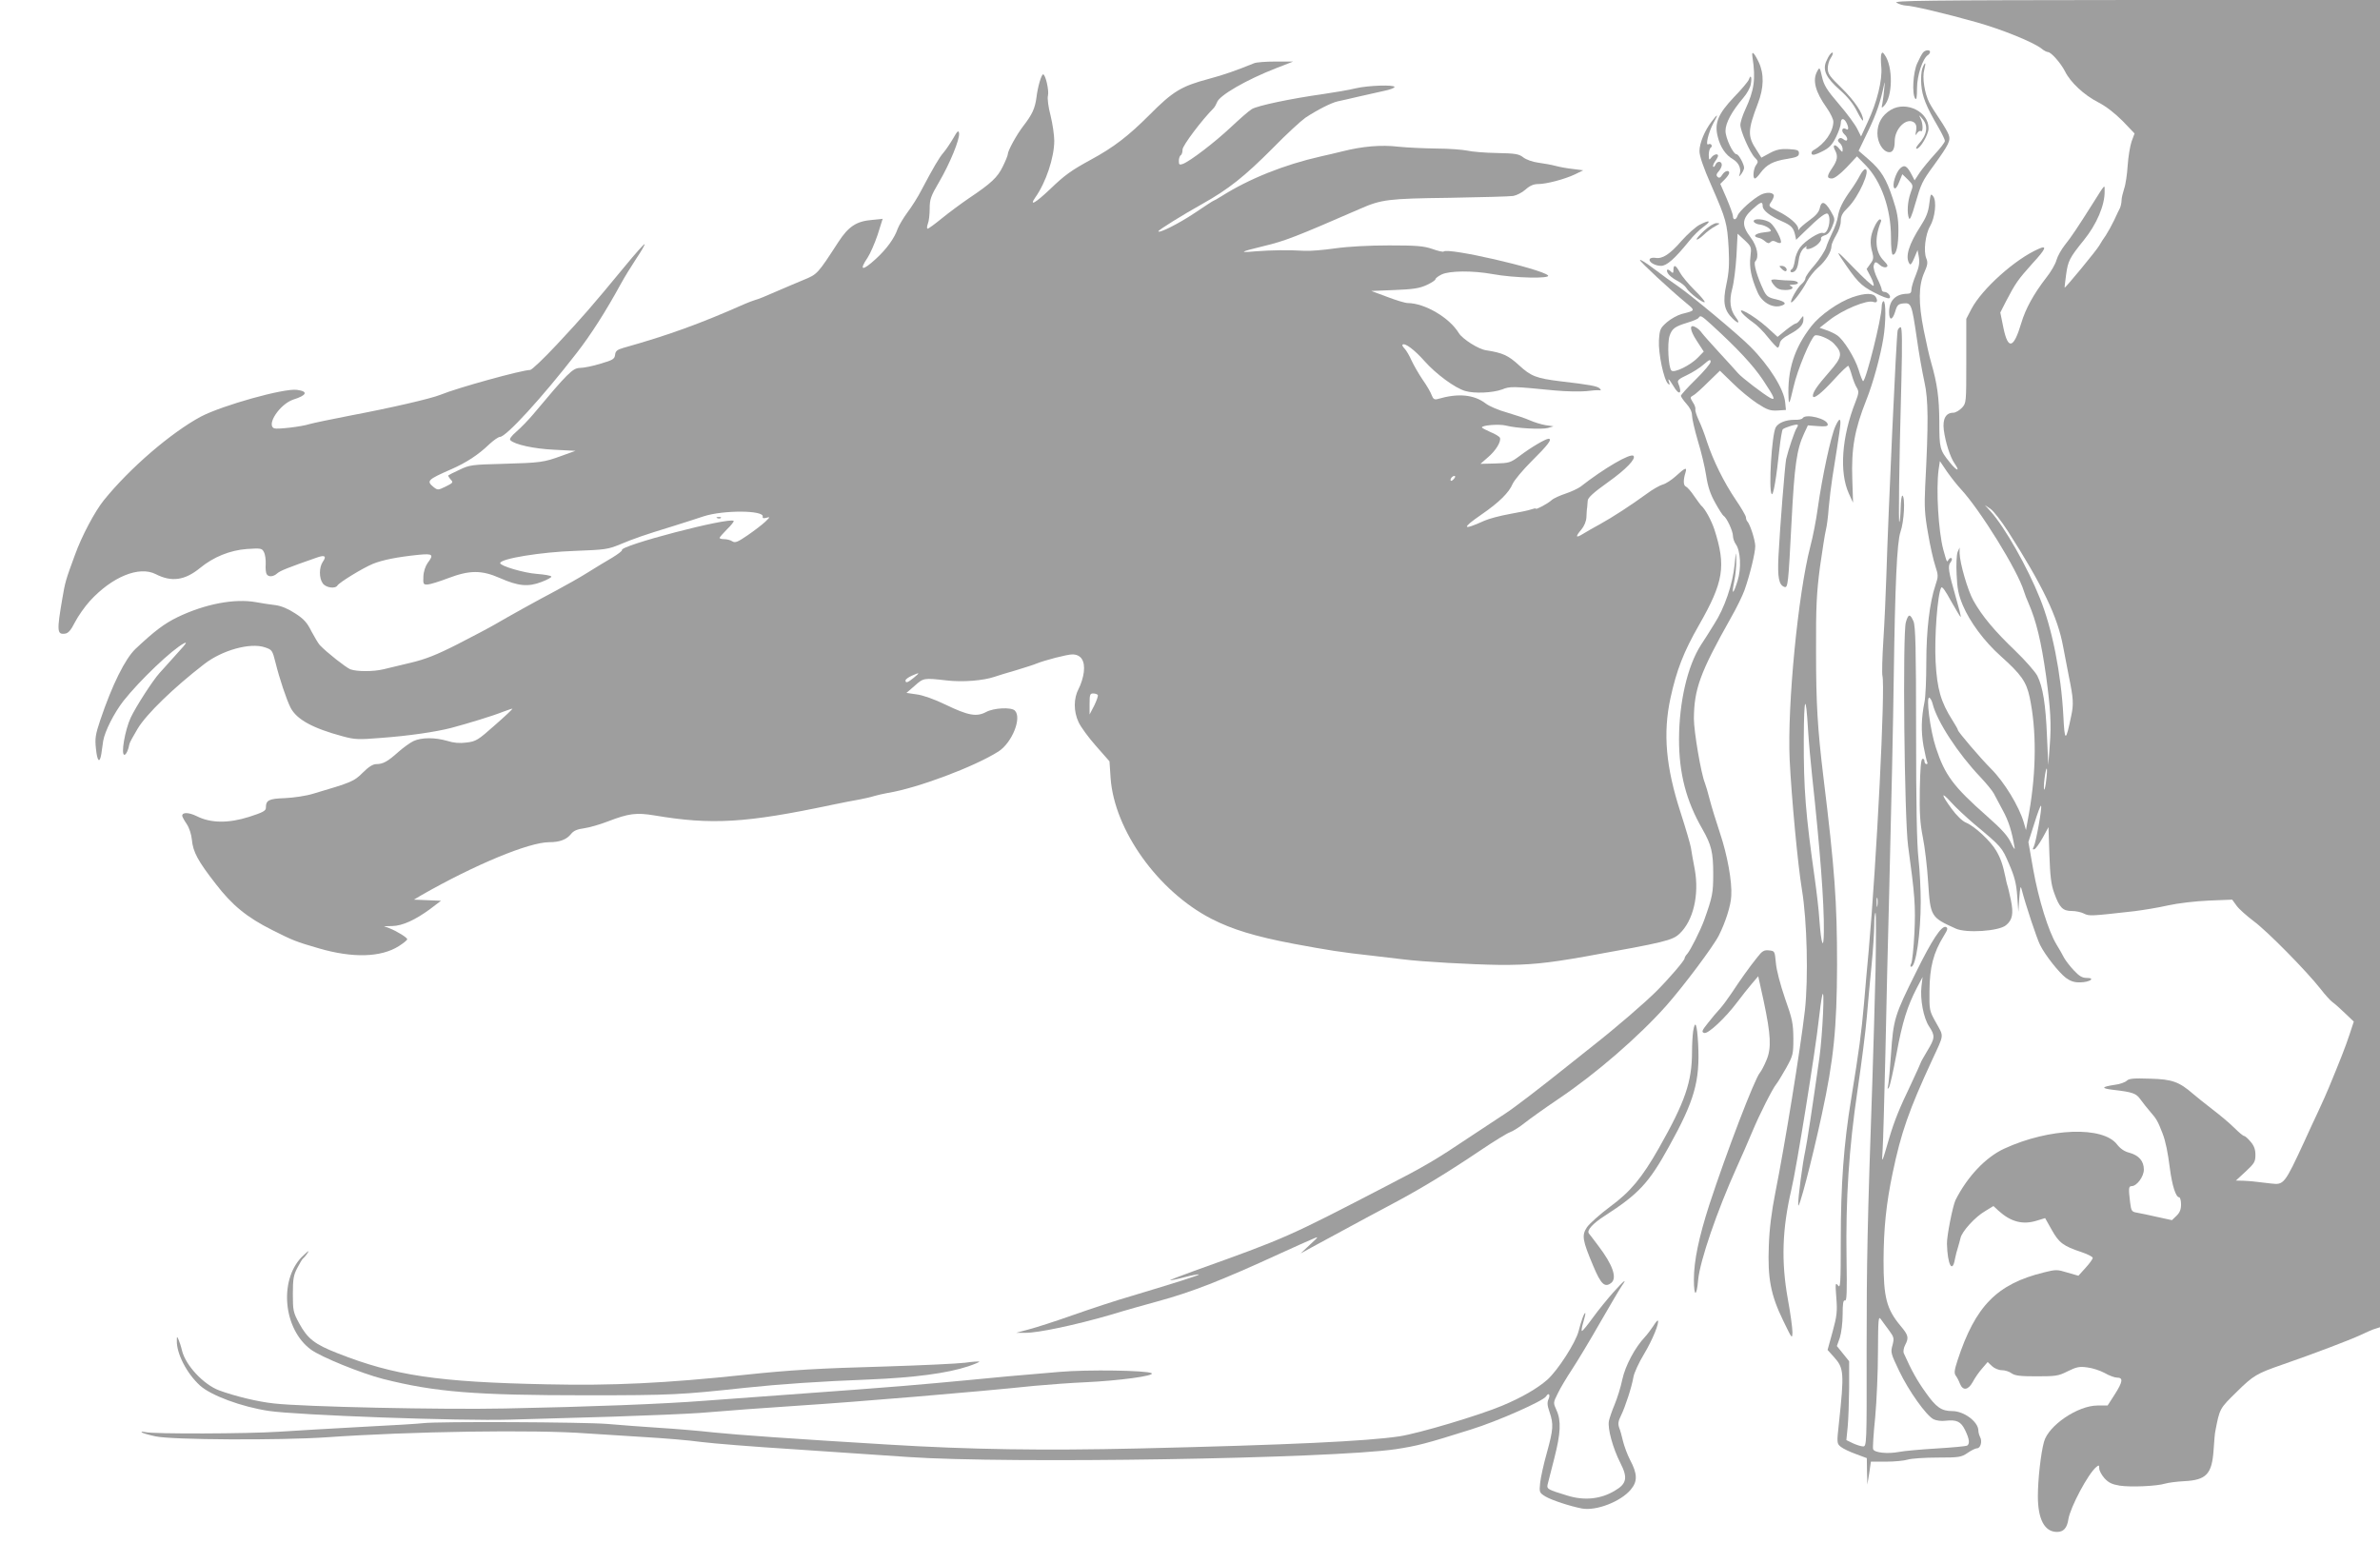 <?xml version="1.0" standalone="no"?>
<!DOCTYPE svg PUBLIC "-//W3C//DTD SVG 20010904//EN"
 "http://www.w3.org/TR/2001/REC-SVG-20010904/DTD/svg10.dtd">
<svg version="1.0" xmlns="http://www.w3.org/2000/svg"
 width="1280pt" height="830pt" viewBox="0 0 1280 830"
 preserveAspectRatio="xMidYMid meet">
<g transform="translate(0,830) scale(0.1,-0.1)"
fill="#9e9e9e" stroke="none">
<path d="M10200 8285 c14 -8 36 -14 50 -15 33 0 211 -42 381 -90 135 -38 303
-106 348 -141 13 -11 29 -19 35 -19 17 0 69 -59 92 -104 29 -59 102 -127 178
-166 43 -22 90 -59 132 -101 l64 -67 -16 -43 c-8 -24 -18 -82 -21 -129 -3 -47
-11 -103 -19 -125 -7 -22 -14 -50 -14 -63 0 -12 -4 -30 -8 -40 -5 -9 -19 -39
-32 -67 -13 -27 -33 -63 -44 -80 -12 -16 -28 -42 -36 -56 -14 -25 -183 -230
-186 -226 -1 1 3 33 8 71 10 72 18 89 95 184 69 85 113 188 112 262 0 39 6 46
-64 -65 -79 -125 -116 -181 -150 -223 -19 -24 -39 -60 -45 -81 -5 -20 -30 -64
-56 -96 -67 -87 -110 -165 -133 -242 -41 -138 -71 -147 -96 -28 l-17 84 31 61
c51 98 65 117 141 202 74 80 82 101 33 79 -127 -56 -303 -215 -360 -322 l-28
-54 0 -227 c0 -226 0 -226 -24 -252 -14 -14 -34 -26 -46 -26 -40 0 -58 -33
-51 -92 9 -68 34 -146 58 -181 32 -46 13 -42 -25 5 -55 68 -57 77 -57 220 -1
129 -11 204 -44 318 -9 30 -27 109 -40 175 -29 146 -28 239 3 309 18 40 20 55
11 76 -16 38 -5 130 20 173 27 46 37 135 17 161 -13 17 -14 14 -21 -40 -5 -44
-17 -74 -46 -119 -64 -99 -85 -166 -61 -203 6 -10 13 -1 26 30 l18 43 7 -38
c5 -29 1 -53 -16 -95 -13 -31 -24 -67 -24 -79 0 -17 -6 -23 -22 -23 -63 -1
-98 -36 -98 -99 0 -46 17 -46 32 1 11 38 17 43 45 46 42 4 45 -3 72 -188 11
-80 30 -185 41 -235 21 -94 22 -217 4 -560 -5 -108 -3 -151 15 -252 11 -67 29
-146 39 -176 17 -52 17 -57 1 -105 -31 -92 -49 -241 -49 -415 0 -91 -4 -188
-10 -214 -17 -85 -19 -156 -5 -236 8 -42 17 -82 20 -87 3 -6 1 -10 -4 -10 -6
0 -11 7 -11 16 0 9 -5 14 -11 12 -8 -3 -12 -56 -14 -163 -2 -126 1 -181 16
-257 11 -53 24 -164 29 -245 12 -184 14 -187 149 -248 56 -25 230 -14 269 18
35 28 42 62 27 135 -8 38 -17 76 -20 83 -2 8 -7 25 -9 39 -14 68 -26 103 -50
144 -30 52 -116 132 -162 151 -20 8 -51 38 -78 75 -58 79 -59 97 -2 34 24 -27
79 -78 121 -114 151 -126 151 -126 190 -217 30 -69 39 -105 44 -173 l6 -85 5
75 c5 61 7 69 13 45 22 -85 82 -265 99 -298 28 -56 101 -148 139 -177 25 -18
46 -25 77 -24 52 1 84 24 34 24 -24 0 -40 10 -69 41 -21 22 -44 53 -52 67 -7
15 -26 47 -41 72 -43 71 -96 241 -125 403 l-26 148 32 100 c17 55 33 98 36 95
7 -7 -27 -196 -39 -220 -7 -13 -7 -17 3 -14 7 2 27 30 45 62 l31 57 5 -148 c4
-117 9 -160 26 -207 28 -78 46 -96 94 -96 21 0 51 -6 66 -14 28 -14 34 -14
272 13 47 6 128 19 180 31 54 12 149 23 220 26 l125 5 24 -33 c13 -18 55 -55
92 -83 71 -52 284 -268 360 -365 23 -30 52 -62 63 -70 12 -8 42 -35 68 -60
l47 -45 -23 -70 c-21 -64 -52 -142 -109 -280 -11 -27 -38 -88 -60 -135 -22
-46 -55 -118 -74 -160 -106 -229 -110 -234 -178 -226 -98 12 -110 13 -150 15
l-40 1 53 49 c46 43 52 52 52 89 0 29 -7 49 -26 71 -14 17 -30 31 -35 31 -5 0
-28 19 -52 43 -23 23 -76 68 -117 99 -41 32 -88 69 -105 84 -75 65 -112 79
-231 82 -89 3 -113 1 -126 -11 -8 -8 -37 -19 -64 -22 -73 -11 -76 -19 -9 -27
105 -12 124 -19 147 -52 12 -17 37 -48 55 -69 31 -35 39 -50 63 -112 17 -43
29 -104 40 -190 12 -92 32 -155 50 -155 5 0 10 -17 10 -38 0 -28 -7 -45 -25
-62 l-24 -23 -78 17 c-43 10 -92 20 -109 23 -29 5 -32 8 -38 56 -9 75 -8 87 8
87 28 0 66 51 66 89 0 46 -27 77 -79 91 -25 6 -48 22 -65 44 -76 100 -365 89
-606 -22 -101 -46 -200 -152 -263 -277 -15 -32 -47 -193 -46 -235 3 -112 29
-162 43 -82 4 20 11 48 16 62 4 14 11 37 14 51 8 36 79 114 133 145 l44 27 27
-25 c66 -60 130 -77 205 -54 l46 14 36 -64 c39 -69 61 -86 160 -119 33 -11 60
-25 60 -31 0 -6 -17 -30 -39 -54 l-38 -42 -59 17 c-55 17 -62 17 -126 1 -253
-62 -369 -180 -465 -473 -17 -52 -19 -69 -10 -82 7 -9 17 -28 23 -44 16 -39
44 -35 69 10 11 21 33 53 50 72 l30 35 23 -22 c13 -12 36 -22 53 -22 16 0 40
-7 53 -17 19 -13 48 -16 135 -16 102 0 117 2 166 27 47 23 63 27 105 21 28 -3
70 -17 94 -30 24 -14 54 -25 67 -25 34 0 31 -22 -13 -91 l-38 -59 -54 0 c-106
0 -264 -107 -288 -195 -17 -61 -33 -202 -33 -293 0 -124 36 -192 103 -192 35
0 54 21 61 68 10 64 106 245 150 281 14 12 16 11 16 -8 0 -11 13 -35 28 -52
22 -24 40 -33 82 -40 60 -9 199 -3 245 11 17 5 62 11 102 13 119 6 149 38 158
167 3 47 7 92 9 100 24 125 23 123 115 213 90 89 108 99 246 147 162 56 362
132 420 159 33 16 70 32 83 35 l22 7 0 3570 0 3569 -1312 0 c-1143 -1 -1310
-3 -1288 -15z m345 -2615 c105 -113 306 -438 340 -550 4 -14 15 -43 25 -65 41
-94 68 -205 94 -390 24 -177 29 -259 20 -373 l-8 -107 -7 155 c-7 172 -22 265
-52 325 -11 21 -64 82 -119 135 -110 105 -178 186 -225 270 -31 56 -72 199
-74 254 l0 31 -11 -25 c-5 -14 -8 -67 -5 -120 3 -76 10 -109 33 -165 39 -92
116 -195 203 -273 112 -100 139 -139 157 -223 37 -176 36 -395 -3 -619 l-17
-95 -12 42 c-26 87 -104 216 -176 288 -57 57 -178 199 -178 208 0 4 -13 27
-29 52 -63 99 -83 169 -91 315 -7 131 10 364 30 399 5 9 22 -15 54 -74 27 -47
49 -85 51 -83 2 2 -10 50 -27 108 -38 132 -44 166 -28 185 7 9 10 19 6 22 -4
4 -11 1 -16 -7 -10 -16 -8 -19 -29 55 -26 99 -39 321 -25 428 l7 47 39 -58
c22 -31 55 -73 73 -92z m253 -226 c188 -294 269 -463 298 -623 9 -47 23 -120
31 -161 24 -117 26 -148 12 -212 -29 -141 -35 -141 -42 2 -12 226 -60 470
-126 632 -66 166 -190 384 -265 467 l-31 34 30 -20 c17 -12 58 -65 93 -119z
m-404 -930 c24 -95 136 -267 258 -395 31 -33 63 -72 71 -87 8 -15 30 -56 49
-92 31 -57 48 -111 63 -200 3 -14 -6 -2 -19 25 -17 38 -49 74 -132 147 -179
158 -224 219 -272 365 -32 95 -55 282 -35 270 6 -4 14 -19 17 -33z m611 -409
c-3 -31 -9 -55 -11 -52 -3 2 -2 30 2 61 4 31 9 54 12 52 2 -3 1 -30 -3 -61z"/>
<path d="M10342 8017 c-6 -7 -20 -33 -31 -58 -22 -48 -29 -162 -11 -189 7 -10
10 6 10 55 0 69 31 162 59 179 6 4 11 11 11 17 0 13 -26 11 -38 -4z"/>
<path d="M9425 7993 c18 -119 10 -177 -39 -283 -14 -30 -26 -67 -26 -82 0 -33
52 -150 78 -176 18 -18 19 -23 7 -39 -15 -19 -20 -73 -7 -73 5 0 18 13 30 30
33 45 68 63 141 75 55 9 66 14 66 31 0 16 -8 19 -55 22 -43 2 -65 -2 -101 -21
l-46 -25 -26 41 c-49 74 -48 106 7 250 33 85 34 160 5 222 -26 54 -40 66 -34
28z"/>
<path d="M9842 8007 c-6 -7 -16 -26 -22 -41 -17 -46 3 -86 74 -149 44 -39 74
-76 95 -119 17 -33 31 -54 31 -44 0 36 -46 104 -116 173 -63 61 -74 76 -74
105 0 18 7 44 16 56 17 25 14 41 -4 19z"/>
<path d="M10118 8009 c-3 -8 -3 -39 0 -70 6 -70 -23 -189 -73 -295 l-36 -78
-20 40 c-11 23 -55 83 -99 134 -66 77 -81 102 -91 147 -12 52 -13 53 -25 31
-28 -49 -11 -112 51 -199 19 -27 35 -60 35 -73 0 -54 -46 -120 -107 -154 -9
-5 -13 -14 -9 -21 5 -7 22 -3 55 14 39 19 54 35 75 77 14 28 26 62 26 75 0 28
16 30 30 4 13 -25 13 -44 0 -36 -22 14 -31 -8 -11 -27 24 -21 19 -47 -5 -27
-10 8 -18 9 -25 2 -7 -7 -5 -14 6 -23 8 -7 15 -21 15 -32 0 -19 -1 -19 -19 3
-22 28 -38 20 -22 -9 17 -31 13 -54 -14 -94 -31 -45 -31 -58 -3 -58 14 0 43
22 79 59 l56 60 46 -47 c85 -87 137 -235 137 -389 0 -57 4 -93 10 -93 19 0 30
50 30 132 0 62 -7 100 -30 169 -36 109 -63 153 -131 212 l-53 46 52 108 c45
94 66 156 86 253 3 14 3 3 0 -25 -2 -27 -7 -63 -10 -80 -6 -27 -5 -28 8 -15
48 48 50 212 4 275 -10 15 -14 15 -18 4z"/>
<path d="M6745 7960 c-96 -39 -164 -63 -243 -84 -149 -40 -193 -66 -322 -196
-112 -112 -191 -173 -315 -240 -104 -57 -138 -81 -217 -157 -78 -74 -115 -96
-80 -45 57 80 102 215 102 305 0 30 -9 91 -20 136 -12 45 -18 92 -14 106 7 27
-13 115 -26 115 -9 0 -29 -66 -36 -126 -8 -57 -22 -89 -70 -151 -37 -48 -84
-134 -84 -153 0 -6 -12 -36 -27 -66 -28 -58 -62 -90 -183 -171 -41 -28 -106
-76 -144 -107 -38 -31 -72 -56 -77 -56 -5 0 -4 12 1 26 6 14 10 51 10 82 0 50
6 67 50 142 57 97 113 232 108 264 -3 17 -9 12 -32 -29 -16 -27 -39 -61 -51
-75 -24 -27 -56 -83 -117 -198 -20 -40 -56 -96 -78 -125 -22 -30 -45 -69 -52
-87 -17 -51 -60 -110 -118 -163 -72 -66 -92 -64 -44 7 14 21 38 76 54 123 l27
86 -58 -6 c-83 -7 -126 -35 -181 -120 -111 -171 -112 -172 -185 -202 -37 -15
-106 -45 -153 -65 -47 -21 -96 -41 -110 -44 -14 -4 -38 -14 -55 -21 -239 -106
-413 -169 -652 -236 -34 -10 -43 -17 -45 -38 -3 -22 -12 -28 -78 -47 -41 -13
-91 -23 -112 -23 -38 -1 -66 -29 -250 -249 -26 -31 -67 -73 -90 -93 -29 -25
-40 -41 -33 -47 23 -23 126 -46 235 -51 l115 -6 -75 -27 c-96 -35 -111 -37
-319 -43 -162 -4 -177 -6 -230 -32 -31 -14 -58 -28 -60 -30 -2 -1 3 -11 12
-21 16 -17 14 -19 -26 -39 -41 -20 -43 -20 -65 -3 -40 33 -33 40 95 96 82 36
146 78 205 135 23 21 48 39 57 39 34 1 228 213 413 452 76 98 155 221 238 373
18 33 55 93 82 134 27 40 47 75 45 78 -3 2 -50 -51 -106 -119 -178 -216 -233
-279 -365 -420 -71 -76 -136 -138 -145 -138 -44 0 -391 -96 -481 -133 -51 -21
-268 -71 -485 -112 -104 -20 -203 -41 -220 -46 -43 -14 -172 -29 -190 -23 -45
18 30 131 103 155 73 23 81 44 19 52 -69 10 -403 -84 -517 -144 -161 -87 -381
-276 -521 -449 -48 -59 -120 -194 -156 -295 -50 -135 -53 -148 -67 -230 -31
-180 -30 -200 15 -193 16 2 31 19 52 61 17 33 53 84 80 114 120 131 265 190
354 145 86 -44 157 -34 239 33 72 59 160 95 251 102 76 5 82 4 92 -16 7 -12
11 -41 10 -64 -2 -24 1 -49 5 -55 10 -17 36 -15 57 4 16 14 55 30 216 86 41
14 50 6 29 -24 -20 -29 -21 -87 0 -116 16 -23 67 -31 79 -11 11 17 135 93 190
116 52 21 130 37 248 49 75 7 81 1 47 -44 -12 -17 -22 -46 -23 -73 -2 -41 0
-44 23 -43 14 1 63 16 110 34 116 44 180 44 278 1 100 -44 152 -49 225 -21 31
12 55 25 52 29 -2 5 -37 11 -77 14 -70 5 -198 43 -198 58 0 24 221 60 405 66
158 6 175 8 240 35 77 32 128 50 285 98 58 18 132 42 165 53 105 34 325 33
317 -2 -2 -9 5 -10 20 -6 21 6 20 4 -7 -22 -16 -15 -59 -48 -94 -72 -54 -37
-67 -42 -82 -33 -10 7 -30 12 -44 12 -14 0 -25 3 -25 7 0 3 18 24 40 46 23 22
38 42 36 45 -23 22 -616 -133 -601 -157 2 -4 -22 -22 -53 -41 -31 -18 -91 -54
-132 -80 -41 -26 -118 -69 -170 -97 -108 -57 -250 -136 -327 -181 -29 -17
-120 -65 -202 -107 -114 -58 -173 -81 -253 -100 -56 -13 -122 -29 -146 -35
-54 -13 -143 -13 -178 0 -24 10 -126 90 -164 130 -8 9 -28 42 -45 74 -23 47
-41 67 -88 97 -38 25 -75 40 -105 44 -26 3 -73 10 -105 16 -116 21 -276 -10
-423 -81 -71 -35 -122 -73 -225 -170 -56 -53 -126 -194 -190 -384 -26 -78 -29
-98 -23 -153 7 -69 20 -82 29 -28 3 19 7 51 10 70 9 52 58 149 109 215 88 111
262 277 326 310 18 9 11 -2 -25 -41 -27 -30 -58 -65 -70 -78 -11 -12 -28 -31
-37 -41 -37 -41 -126 -179 -155 -240 -31 -67 -54 -200 -34 -200 9 0 22 27 27
58 1 7 21 44 44 82 47 79 195 222 357 347 97 76 249 118 328 91 38 -13 40 -15
57 -83 21 -85 59 -199 81 -242 33 -63 118 -110 282 -154 63 -17 83 -18 205 -8
149 11 293 32 378 54 90 24 224 65 276 86 27 10 50 18 52 17 1 -2 -41 -42 -95
-89 -90 -80 -101 -87 -152 -93 -37 -5 -70 -2 -104 9 -65 19 -138 19 -181 -1
-19 -9 -56 -36 -82 -59 -57 -51 -82 -65 -118 -65 -18 0 -41 -14 -73 -46 -47
-47 -59 -52 -266 -113 -38 -12 -107 -22 -153 -24 -87 -3 -102 -11 -102 -52 0
-16 -16 -25 -91 -49 -111 -35 -206 -34 -281 4 -43 21 -78 22 -78 2 0 -5 11
-25 24 -44 14 -21 25 -55 28 -85 6 -66 33 -115 128 -237 89 -116 169 -181 305
-249 111 -56 126 -62 250 -98 181 -53 334 -49 430 12 25 16 45 32 45 37 0 9
-53 42 -95 59 l-30 11 45 1 c54 1 124 33 204 92 l58 44 -73 3 -73 3 44 26
c284 162 575 283 684 283 56 0 93 14 117 44 14 18 34 26 71 31 29 4 87 21 128
37 112 43 152 48 250 32 307 -52 492 -41 955 57 55 11 122 25 149 29 26 5 62
13 80 19 17 5 49 12 71 16 160 26 466 141 595 223 73 47 127 181 88 220 -19
19 -113 15 -155 -8 -51 -27 -96 -19 -218 40 -60 29 -122 51 -155 55 l-55 8 44
38 c48 43 49 43 173 29 86 -10 197 -1 258 20 14 5 66 21 115 35 50 15 99 31
110 36 45 18 164 49 192 49 47 0 69 -34 62 -95 -3 -27 -16 -68 -28 -90 -27
-51 -28 -121 0 -180 11 -24 53 -82 93 -127 l73 -83 6 -90 c20 -280 255 -609
542 -757 111 -57 235 -95 440 -134 189 -35 255 -46 429 -65 50 -6 123 -14 161
-19 101 -13 368 -28 520 -30 155 -1 252 8 460 45 431 77 470 87 508 123 74 70
106 208 82 344 -9 45 -18 99 -21 118 -3 19 -28 104 -55 188 -80 246 -96 427
-55 617 33 151 71 249 153 392 133 233 147 317 83 516 -17 50 -50 110 -70 127
-4 3 -20 26 -38 51 -17 26 -38 49 -45 52 -14 5 -15 35 -2 76 9 30 -2 26 -51
-19 -23 -21 -55 -42 -71 -46 -15 -4 -55 -26 -88 -51 -84 -61 -182 -125 -251
-163 -33 -18 -74 -41 -91 -52 -39 -24 -42 -16 -8 24 15 18 26 44 27 66 1 20 2
44 4 52 1 8 2 25 3 37 1 16 30 43 110 100 97 69 151 126 136 141 -16 16 -157
-66 -285 -166 -14 -10 -50 -27 -80 -37 -30 -10 -64 -25 -75 -35 -22 -20 -85
-53 -85 -46 0 3 -11 1 -25 -4 -13 -5 -66 -16 -117 -25 -50 -9 -111 -25 -135
-36 -119 -54 -125 -42 -16 33 96 66 149 119 168 165 9 20 54 74 100 120 89 88
116 123 93 123 -17 -1 -94 -46 -156 -93 -49 -36 -55 -38 -131 -40 l-79 -2 39
34 c43 36 73 85 66 106 -3 7 -26 21 -51 31 -25 11 -46 22 -46 25 0 12 93 19
129 10 57 -15 193 -22 226 -13 l30 9 -42 6 c-24 4 -62 16 -85 26 -24 11 -79
29 -123 42 -44 12 -96 34 -115 49 -63 48 -148 56 -257 24 -18 -5 -25 -1 -33
20 -5 15 -27 53 -49 84 -21 31 -48 78 -60 104 -11 25 -28 54 -37 63 -9 9 -14
18 -11 21 12 12 65 -28 118 -88 62 -70 164 -145 219 -161 50 -15 148 -10 198
8 44 18 56 17 282 -5 63 -6 140 -7 170 -4 30 4 62 6 70 5 12 -2 12 0 3 10 -12
12 -55 20 -210 38 -130 16 -159 27 -223 86 -58 53 -87 67 -178 81 -41 6 -126
60 -146 92 -51 84 -183 161 -275 162 -14 0 -63 15 -110 33 l-86 32 125 5 c100
4 134 9 173 27 26 12 47 26 47 31 0 5 15 17 34 26 43 20 166 21 272 2 118 -22
319 -26 299 -7 -40 36 -539 151 -561 128 -3 -3 -31 3 -61 14 -47 16 -85 19
-232 19 -107 0 -221 -6 -291 -16 -63 -9 -137 -15 -165 -13 -85 5 -176 4 -265
-3 -90 -8 -82 -3 45 28 117 28 173 50 520 201 114 50 150 55 480 59 171 3 325
7 343 10 18 3 48 18 66 34 23 21 44 30 68 30 45 0 143 26 198 52 l45 22 -55 7
c-30 3 -73 11 -95 17 -22 6 -64 13 -92 17 -30 4 -64 16 -80 28 -24 19 -42 22
-143 24 -63 1 -135 7 -160 13 -25 5 -99 11 -165 11 -66 1 -158 5 -205 10 -92
11 -193 2 -300 -25 -36 -9 -87 -21 -115 -27 -199 -45 -386 -120 -535 -214 -22
-14 -42 -25 -44 -25 -2 0 -48 -30 -103 -67 -82 -55 -193 -111 -193 -97 0 7
132 89 236 147 141 79 228 148 381 302 72 74 151 146 174 162 62 41 140 81
174 88 17 3 66 15 110 25 44 10 106 24 138 31 31 6 57 16 57 21 0 13 -140 9
-209 -7 -36 -9 -114 -22 -175 -31 -171 -24 -353 -62 -384 -81 -15 -9 -65 -53
-112 -97 -86 -81 -219 -183 -259 -198 -18 -6 -21 -4 -21 17 0 13 5 27 10 30 6
3 10 17 10 31 0 21 104 159 166 221 7 7 15 22 19 32 11 37 158 122 320 185
l90 35 -95 0 c-52 0 -104 -4 -115 -9z m1075 -2235 c-7 -9 -15 -13 -17 -11 -7
7 7 26 19 26 6 0 6 -6 -2 -15z m-2905 -1070 c-33 -27 -45 -31 -45 -15 0 6 15
17 33 25 45 20 46 18 12 -10z m989 -93 c3 -5 -6 -30 -19 -57 l-25 -48 0 56 c0
50 2 57 19 57 11 0 22 -4 25 -8z"/>
<path d="M10339 7933 c-6 -16 -9 -56 -6 -89 5 -64 26 -116 92 -229 19 -33 35
-66 35 -73 0 -7 -24 -39 -54 -71 -30 -33 -67 -78 -82 -100 l-27 -41 -14 27
c-26 51 -40 59 -63 38 -24 -22 -46 -93 -32 -107 6 -6 16 7 26 33 l17 42 30
-29 c29 -30 30 -30 14 -73 -16 -45 -20 -107 -8 -136 4 -11 16 16 33 77 32 110
37 122 100 208 82 114 92 134 80 166 -6 16 -28 53 -49 84 -21 31 -46 70 -55
88 -25 49 -39 136 -27 177 11 42 5 46 -10 8z"/>
<path d="M9406 7873 c-3 -10 -39 -53 -80 -95 -87 -92 -107 -141 -87 -216 14
-55 42 -96 82 -119 31 -19 45 -51 35 -80 -5 -15 -4 -15 9 1 8 11 15 26 15 33
0 20 -29 73 -40 73 -19 0 -60 87 -60 126 0 43 34 105 96 178 19 22 37 54 40
73 7 37 0 56 -10 26z"/>
<path d="M10169 7709 c-47 -28 -72 -72 -72 -126 0 -48 27 -95 58 -101 23 -5
35 15 35 58 0 70 66 132 106 100 10 -9 13 -23 9 -44 -5 -25 -4 -28 5 -13 6 9
15 15 21 12 12 -8 12 41 -2 68 -10 21 -9 21 10 -2 33 -38 26 -86 -22 -138 -11
-13 -15 -23 -9 -23 19 0 63 75 64 108 3 90 -120 151 -203 101z"/>
<path d="M9206 7647 c-38 -49 -66 -117 -66 -160 0 -26 21 -88 64 -185 80 -183
85 -202 93 -337 4 -86 2 -128 -12 -193 -21 -98 -13 -141 35 -187 31 -30 40
-24 14 10 -29 39 -35 87 -18 151 9 32 19 113 23 178 l6 119 38 -35 c37 -35 37
-37 31 -89 -7 -57 4 -112 38 -190 22 -53 77 -86 122 -75 39 10 31 23 -22 36
-42 9 -52 17 -67 48 -34 72 -56 145 -45 156 22 22 11 82 -25 129 -49 64 -47
99 7 149 47 43 58 47 58 19 0 -22 39 -53 103 -81 50 -22 62 -34 71 -72 l6 -28
44 43 c86 84 119 108 128 95 19 -31 -3 -111 -28 -101 -19 7 -96 -42 -123 -78
-13 -17 -26 -49 -28 -70 -3 -22 -10 -42 -14 -45 -18 -11 -9 -25 10 -15 12 7
20 25 24 57 3 30 13 54 27 68 13 11 20 15 16 9 -11 -21 22 -15 54 8 15 12 26
27 24 34 -3 7 5 15 19 19 17 4 30 19 41 47 16 40 16 42 -9 85 -30 51 -50 56
-58 14 -5 -21 -21 -40 -56 -65 -27 -20 -52 -41 -55 -48 -3 -7 -5 -6 -5 4 -1
22 -48 63 -109 93 -51 26 -52 27 -37 49 8 12 15 27 15 33 0 19 -36 23 -69 7
-42 -21 -118 -89 -126 -113 -8 -25 -25 -26 -25 -2 0 9 -16 52 -34 95 l-34 78
24 24 c13 13 24 29 24 35 0 18 -25 11 -38 -11 -10 -16 -17 -18 -25 -10 -8 8
-6 16 6 29 9 10 17 26 17 35 0 22 -26 22 -34 1 -4 -9 -9 -14 -12 -11 -3 3 1
16 10 29 9 12 16 26 16 30 0 14 -23 8 -36 -9 -12 -16 -13 -15 -14 14 0 17 5
35 10 38 6 4 8 11 4 16 -3 5 -10 6 -16 3 -18 -11 1 66 27 114 28 50 25 54 -9
9z"/>
<path d="M10004 7358 c-9 -18 -31 -54 -49 -79 -46 -64 -64 -102 -71 -146 -3
-20 -16 -58 -29 -83 -12 -25 -28 -61 -34 -81 -7 -20 -34 -62 -61 -94 -28 -31
-50 -63 -50 -71 0 -8 -9 -22 -21 -32 -22 -18 -63 -91 -56 -98 7 -7 61 65 85
112 12 23 39 57 60 75 41 35 72 85 72 116 0 10 12 36 25 58 14 23 25 55 25 75
0 28 8 44 39 74 57 56 124 206 92 206 -6 0 -18 -15 -27 -32z"/>
<path d="M9432 7108 c3 -7 18 -15 34 -16 16 -2 37 -11 48 -20 17 -16 16 -17
-28 -22 -46 -5 -63 -22 -29 -29 10 -1 26 -10 36 -19 13 -11 20 -13 29 -4 8 8
17 8 30 1 11 -6 22 -8 25 -5 10 10 -30 87 -55 107 -28 22 -96 27 -90 7z"/>
<path d="M10080 7078 c-22 -48 -25 -87 -10 -137 7 -27 6 -38 -11 -60 l-20 -28
22 -42 c12 -23 19 -45 15 -48 -4 -4 -52 40 -108 98 -82 85 -95 95 -68 54 86
-129 106 -150 179 -188 40 -21 76 -35 82 -31 13 8 -8 34 -27 34 -8 0 -14 6
-14 13 0 6 -11 34 -24 60 -13 27 -22 57 -19 68 6 23 11 24 34 3 10 -9 25 -14
33 -11 12 5 9 12 -13 35 -46 46 -51 121 -15 210 3 6 1 12 -6 12 -6 0 -20 -19
-30 -42z"/>
<path d="M9139 7090 c-20 -11 -63 -49 -95 -85 -63 -73 -104 -99 -141 -92 -13
2 -26 0 -30 -6 -9 -15 27 -37 60 -37 31 0 73 37 151 133 21 27 56 62 79 78 45
33 31 38 -24 9z"/>
<path d="M9165 7059 c-25 -23 -43 -44 -40 -47 3 -3 20 8 38 25 17 17 46 38 62
46 27 15 28 16 7 17 -13 0 -41 -17 -67 -41z"/>
<path d="M8820 6901 c0 -9 159 -157 251 -233 47 -39 48 -38 -27 -57 -22 -6
-58 -26 -79 -44 -36 -32 -39 -38 -43 -98 -4 -68 26 -212 49 -233 9 -8 10 -7 6
7 -10 27 -1 20 22 -18 32 -56 51 -44 26 16 -5 13 6 22 47 41 30 14 71 40 91
58 30 26 37 29 37 14 0 -9 -36 -52 -80 -95 -44 -43 -80 -83 -80 -88 0 -5 14
-25 30 -43 19 -21 30 -43 30 -63 0 -16 14 -77 31 -135 18 -58 38 -142 45 -188
9 -60 23 -101 49 -147 19 -35 40 -67 45 -70 17 -10 50 -82 50 -107 0 -13 7
-34 16 -46 25 -36 30 -130 9 -196 -24 -77 -34 -79 -18 -3 7 34 12 87 11 117
-1 48 -2 45 -9 -27 -10 -104 -54 -234 -110 -320 -23 -38 -55 -88 -71 -112 -73
-114 -117 -307 -118 -506 0 -185 38 -332 126 -485 48 -84 58 -125 58 -240 0
-103 -4 -124 -49 -250 -21 -57 -73 -160 -91 -181 -8 -8 -14 -19 -14 -24 0 -11
-84 -109 -150 -175 -64 -64 -217 -196 -343 -295 -49 -39 -108 -86 -132 -105
-146 -117 -293 -230 -340 -260 -29 -19 -118 -78 -197 -130 -174 -117 -237
-154 -443 -260 -530 -275 -536 -278 -1033 -456 -72 -26 -131 -49 -129 -50 1
-2 36 5 77 16 41 11 76 17 78 15 4 -4 -117 -42 -363 -116 -77 -22 -216 -68
-310 -101 -93 -33 -201 -68 -240 -78 l-70 -19 49 0 c67 -1 270 42 456 96 85
26 200 58 255 73 184 50 343 112 665 260 74 34 151 68 170 76 34 15 34 14 -15
-31 l-50 -47 60 33 c33 18 110 59 170 92 61 33 175 95 255 137 162 86 305 173
486 295 67 45 136 88 155 95 19 7 54 30 79 50 25 20 106 78 180 128 204 137
434 337 581 502 93 105 254 320 283 378 36 71 65 162 67 213 5 77 -21 220 -61
339 -21 63 -46 144 -55 180 -9 36 -21 76 -26 89 -21 51 -59 278 -59 345 1 159
33 248 198 541 31 54 64 122 74 150 29 82 58 201 58 237 0 32 -28 119 -43 134
-4 4 -7 14 -7 21 0 8 -25 51 -55 95 -63 93 -121 210 -155 313 -12 39 -32 90
-44 115 -11 24 -20 50 -18 58 2 7 -4 25 -14 39 -15 25 -15 26 2 36 11 5 47 38
81 72 l63 61 69 -67 c38 -38 97 -86 132 -109 54 -35 70 -40 109 -38 l45 3 -4
40 c-6 71 -86 199 -188 301 -63 64 -322 279 -388 324 -27 18 -85 60 -127 92
-43 33 -78 55 -78 49z m384 -347 c141 -129 223 -217 277 -297 63 -95 71 -114
39 -97 -33 18 -154 110 -173 133 -10 12 -55 61 -99 109 -44 48 -87 96 -95 107
-8 12 -23 26 -34 31 -35 20 -32 -15 7 -74 l37 -57 -32 -33 c-40 -41 -127 -84
-142 -69 -16 16 -23 145 -10 186 14 41 29 51 101 73 27 8 52 19 55 24 10 16
15 13 69 -36z"/>
<path d="M9000 6848 c0 -17 -3 -19 -12 -10 -19 19 -30 14 -18 -8 6 -11 28 -29
50 -40 22 -11 44 -29 50 -40 13 -24 91 -83 98 -75 3 3 -21 32 -54 64 -33 33
-69 76 -79 95 -22 41 -35 46 -35 14z"/>
<path d="M9583 6853 c9 -9 19 -14 23 -11 10 10 -6 28 -24 28 -15 0 -15 -1 1
-17z"/>
<path d="M9527 6794 c-3 -3 4 -17 16 -30 15 -18 31 -24 59 -24 37 0 51 13 26
23 -7 3 -1 6 15 6 41 1 32 21 -10 22 -21 0 -52 2 -69 4 -17 3 -34 2 -37 -1z"/>
<path d="M9962 6701 c-74 -26 -173 -95 -220 -155 -92 -118 -130 -237 -123
-386 2 -40 5 -34 27 59 20 91 92 262 114 276 15 9 78 -17 102 -42 50 -53 47
-73 -25 -155 -64 -73 -87 -107 -87 -127 0 -23 47 14 115 89 39 43 73 75 76 72
3 -4 12 -27 19 -52 7 -25 19 -55 27 -67 11 -19 10 -29 -8 -75 -74 -187 -88
-379 -35 -494 l22 -48 -4 124 c-6 168 12 269 76 430 35 87 76 237 91 331 14
84 14 199 1 199 -5 0 -10 -14 -10 -30 0 -60 -85 -400 -100 -400 -3 0 -14 27
-24 61 -20 64 -80 161 -115 185 -11 8 -37 21 -58 28 l-37 13 54 42 c70 55 202
110 235 97 19 -7 26 4 14 25 -13 24 -57 24 -127 0z"/>
<path d="M9374 6611 c10 -11 34 -31 54 -45 21 -14 57 -50 81 -81 24 -30 48
-55 52 -55 4 0 9 10 11 23 2 15 19 31 53 49 55 30 75 52 74 82 0 20 0 20 -16
-1 -8 -13 -20 -23 -25 -23 -5 0 -29 -16 -54 -36 l-44 -36 -57 52 c-73 65 -174
121 -129 71z"/>
<path d="M10206 6523 c-7 -22 -51 -991 -61 -1323 -3 -96 -10 -251 -16 -344 -6
-93 -8 -179 -5 -191 16 -63 -31 -995 -74 -1480 -6 -66 -18 -193 -25 -282 -15
-166 -25 -242 -69 -513 -40 -243 -56 -462 -56 -757 0 -240 -2 -265 -15 -247
-14 17 -15 11 -9 -66 6 -74 3 -99 -20 -183 l-27 -98 35 -39 c53 -59 55 -84 26
-355 -12 -107 -11 -110 10 -127 12 -10 48 -27 81 -39 l59 -22 1 -71 2 -71 10
61 9 62 82 0 c44 0 97 5 116 11 19 6 91 11 160 11 117 0 128 2 162 25 20 14
43 25 51 25 19 0 29 38 16 61 -5 10 -9 25 -9 34 0 47 -77 105 -140 105 -58 0
-87 20 -142 98 -47 65 -78 121 -119 213 -4 9 -1 29 7 44 21 40 18 53 -25 104
-75 90 -91 153 -91 350 1 176 14 305 49 472 45 216 87 337 213 609 65 140 63
122 21 198 -37 66 -37 68 -36 172 1 128 21 205 77 296 22 35 23 43 11 48 -23
8 -74 -68 -160 -243 -116 -233 -122 -252 -135 -443 -5 -75 -12 -150 -15 -165
-5 -22 -4 -24 4 -12 6 9 24 91 41 182 31 170 58 255 110 355 l30 57 -6 -50
c-8 -71 11 -171 41 -216 33 -50 32 -63 -10 -132 -19 -32 -35 -60 -35 -63 0 -2
-24 -55 -53 -117 -61 -127 -88 -193 -116 -287 -42 -144 -41 -142 -36 -65 3 39
9 273 15 520 5 248 14 630 20 850 12 485 22 937 25 1180 7 488 17 719 36 774
20 56 26 185 11 195 -5 3 -9 -27 -10 -66 -1 -39 -4 -73 -7 -76 -5 -6 -2 280
11 761 5 205 4 287 -4 287 -6 0 -13 -8 -16 -17z m-109 -3095 c-2 -13 -4 -5 -4
17 -1 22 1 32 4 23 2 -10 2 -28 0 -40z m-10 -345 c-4 -170 -12 -436 -17 -593
-27 -777 -31 -974 -31 -1452 1 -508 0 -518 -19 -518 -11 0 -35 8 -55 17 l-35
17 7 70 c4 39 7 135 8 212 l0 142 -33 41 -33 41 16 45 c8 26 15 80 15 125 0
59 3 78 13 75 9 -4 11 43 8 222 -5 326 13 597 59 908 21 143 44 321 50 395 6
74 18 201 26 283 8 81 14 176 14 212 0 36 3 65 7 65 3 0 3 -138 0 -307z m72
-1938 c27 -37 29 -43 19 -81 -11 -38 -8 -46 36 -138 52 -109 146 -240 185
-260 14 -7 43 -11 63 -8 62 7 84 -4 107 -51 23 -48 26 -73 10 -83 -6 -3 -79
-10 -162 -15 -84 -5 -176 -13 -206 -19 -59 -11 -130 -4 -137 15 -3 6 2 83 11
171 8 87 15 247 15 354 1 171 2 193 15 175 8 -11 27 -38 44 -60z"/>
<path d="M9695 6051 c-3 -6 -22 -10 -43 -9 -48 0 -88 -16 -102 -41 -21 -40
-39 -331 -22 -358 9 -14 26 88 42 242 6 54 14 102 18 106 12 10 75 30 80 24 3
-2 0 -10 -5 -17 -10 -13 -46 -120 -57 -168 -6 -31 -33 -361 -41 -520 -6 -116
2 -157 32 -167 19 -7 21 19 38 347 16 311 28 393 68 479 l20 43 54 -4 c39 -3
53 -1 53 8 0 31 -118 61 -135 35z"/>
<path d="M9871 6007 c-24 -52 -71 -271 -95 -442 -8 -60 -26 -153 -40 -205 -66
-255 -124 -854 -111 -1145 10 -205 44 -568 66 -700 28 -169 35 -478 16 -650
-25 -214 -108 -724 -159 -980 -20 -101 -32 -194 -35 -285 -7 -175 10 -266 78
-405 47 -97 48 -99 49 -60 0 22 -11 103 -25 179 -36 201 -30 376 19 586 28
116 132 765 147 910 6 52 14 113 19 135 15 63 2 -212 -15 -335 -37 -262 -67
-459 -76 -500 -15 -69 -39 -251 -38 -290 0 -43 73 234 127 485 64 295 81 465
82 805 0 338 -12 510 -74 1015 -31 257 -39 391 -39 670 -1 244 3 316 21 455
13 91 27 181 32 200 5 19 12 72 15 118 4 46 13 120 20 165 40 250 46 290 42
305 -3 11 -12 0 -26 -31z m-147 -1633 c4 -65 14 -177 22 -249 42 -387 65 -681
63 -835 -1 -106 -14 -73 -24 61 -3 52 -15 153 -25 224 -49 345 -60 481 -59
750 1 231 11 253 23 49z"/>
<path d="M3858 5513 c7 -3 16 -2 19 1 4 3 -2 6 -13 5 -11 0 -14 -3 -6 -6z"/>
<path d="M10250 4953 c-18 -61 -8 -1056 12 -1203 36 -263 41 -323 34 -469 -4
-80 -12 -153 -17 -163 -6 -12 -6 -18 0 -18 25 0 51 180 51 350 0 63 -5 167
-12 230 -9 79 -13 291 -13 680 0 456 -3 571 -14 598 -18 42 -28 41 -41 -5z"/>
<path d="M9451 3151 c-42 -52 -93 -124 -137 -191 -20 -30 -48 -68 -63 -85 -15
-16 -45 -51 -65 -77 -33 -41 -36 -49 -21 -54 20 -8 114 80 180 168 24 32 58
75 77 97 l34 40 29 -132 c39 -184 43 -255 15 -320 -12 -29 -28 -59 -35 -67
-29 -34 -180 -429 -272 -710 -56 -174 -83 -302 -83 -402 0 -95 15 -96 23 -1
10 102 101 368 206 601 28 62 67 151 86 197 37 89 108 230 129 255 7 8 30 47
52 85 37 67 39 74 39 160 -1 80 -5 103 -45 215 -25 73 -46 152 -49 190 -6 64
-6 65 -37 68 -26 3 -37 -3 -63 -37z"/>
<path d="M9106 2753 c-3 -21 -6 -70 -6 -109 0 -163 -37 -270 -178 -519 -91
-160 -153 -235 -262 -315 -55 -41 -111 -91 -125 -111 -29 -44 -25 -69 34 -209
41 -98 62 -118 97 -90 32 27 7 98 -70 199 -22 29 -45 60 -51 67 -12 16 21 53
85 94 183 118 238 177 345 371 138 248 168 353 158 552 -6 110 -16 136 -27 70z"/>
<path d="M1622 1538 c-123 -128 -97 -389 50 -497 54 -40 271 -128 388 -158
281 -71 495 -88 1095 -88 460 0 506 3 850 40 188 20 408 35 670 45 242 10 418
33 533 71 35 12 61 23 59 25 -2 2 -37 0 -78 -6 -41 -5 -231 -14 -424 -20 -360
-10 -517 -19 -760 -45 -425 -45 -711 -59 -1065 -51 -588 12 -819 47 -1124 167
-123 48 -162 78 -207 161 -32 59 -34 69 -34 158 0 81 4 102 24 140 13 25 26
47 30 50 11 9 34 40 29 40 -2 0 -18 -15 -36 -32z"/>
<path d="M8676 1348 c-31 -35 -80 -95 -109 -135 -28 -39 -55 -72 -59 -72 -4
-1 -1 20 7 46 8 26 13 49 11 50 -5 5 -23 -44 -36 -97 -16 -62 -112 -211 -168
-261 -55 -48 -138 -96 -243 -140 -124 -52 -448 -149 -554 -165 -175 -26 -589
-46 -1400 -65 -516 -12 -909 -6 -1350 21 -515 31 -809 52 -935 65 -80 9 -212
20 -295 25 -82 5 -208 15 -280 21 -127 10 -911 14 -990 4 -22 -3 -170 -12
-330 -20 -159 -9 -360 -20 -445 -26 -164 -11 -676 -13 -719 -2 -14 3 -23 3
-19 -1 3 -4 37 -14 75 -22 87 -19 667 -22 918 -5 455 32 1123 42 1400 21 72
-5 213 -14 315 -20 102 -6 237 -17 300 -26 63 -8 286 -26 495 -39 209 -14 488
-33 620 -42 536 -37 2269 -9 2621 42 117 18 164 30 405 106 145 45 388 153
404 178 13 22 24 11 14 -13 -9 -19 -8 -35 5 -72 22 -65 20 -92 -15 -219 -17
-60 -33 -133 -36 -162 -5 -50 -4 -52 28 -72 33 -20 134 -53 197 -65 77 -14
208 37 262 101 38 45 37 85 -4 162 -14 27 -30 71 -37 98 -6 26 -15 60 -21 74
-7 21 -5 35 10 65 23 47 58 154 67 208 4 22 29 77 57 123 45 75 84 170 74 180
-2 2 -13 -11 -24 -29 -12 -18 -32 -45 -45 -59 -54 -57 -106 -155 -122 -229 -8
-40 -27 -100 -41 -134 -14 -33 -28 -74 -31 -89 -8 -41 21 -146 62 -227 40 -78
34 -111 -30 -148 -76 -46 -165 -55 -257 -26 -102 31 -110 35 -105 58 3 12 19
75 36 141 35 137 38 203 12 260 -18 40 -18 40 7 90 13 28 48 86 77 130 29 44
97 157 150 250 54 94 106 182 117 198 32 45 13 31 -46 -35z"/>
<path d="M951 1089 c-2 -69 53 -176 124 -241 59 -54 224 -115 370 -137 150
-23 1034 -55 1297 -47 117 3 366 11 553 16 187 6 397 15 468 20 70 6 184 14
255 20 70 5 199 14 287 20 296 19 945 73 1260 106 77 7 199 16 270 19 179 8
382 35 358 49 -27 15 -340 20 -493 7 -229 -19 -349 -30 -510 -46 -85 -8 -236
-22 -335 -30 -176 -14 -264 -21 -665 -50 -107 -8 -285 -21 -395 -29 -231 -18
-623 -33 -1080 -42 -335 -7 -1084 9 -1241 27 -87 9 -214 40 -297 71 -83 32
-178 133 -198 213 -5 22 -14 49 -19 60 -8 18 -9 18 -9 -6z"/>
</g>
</svg>

